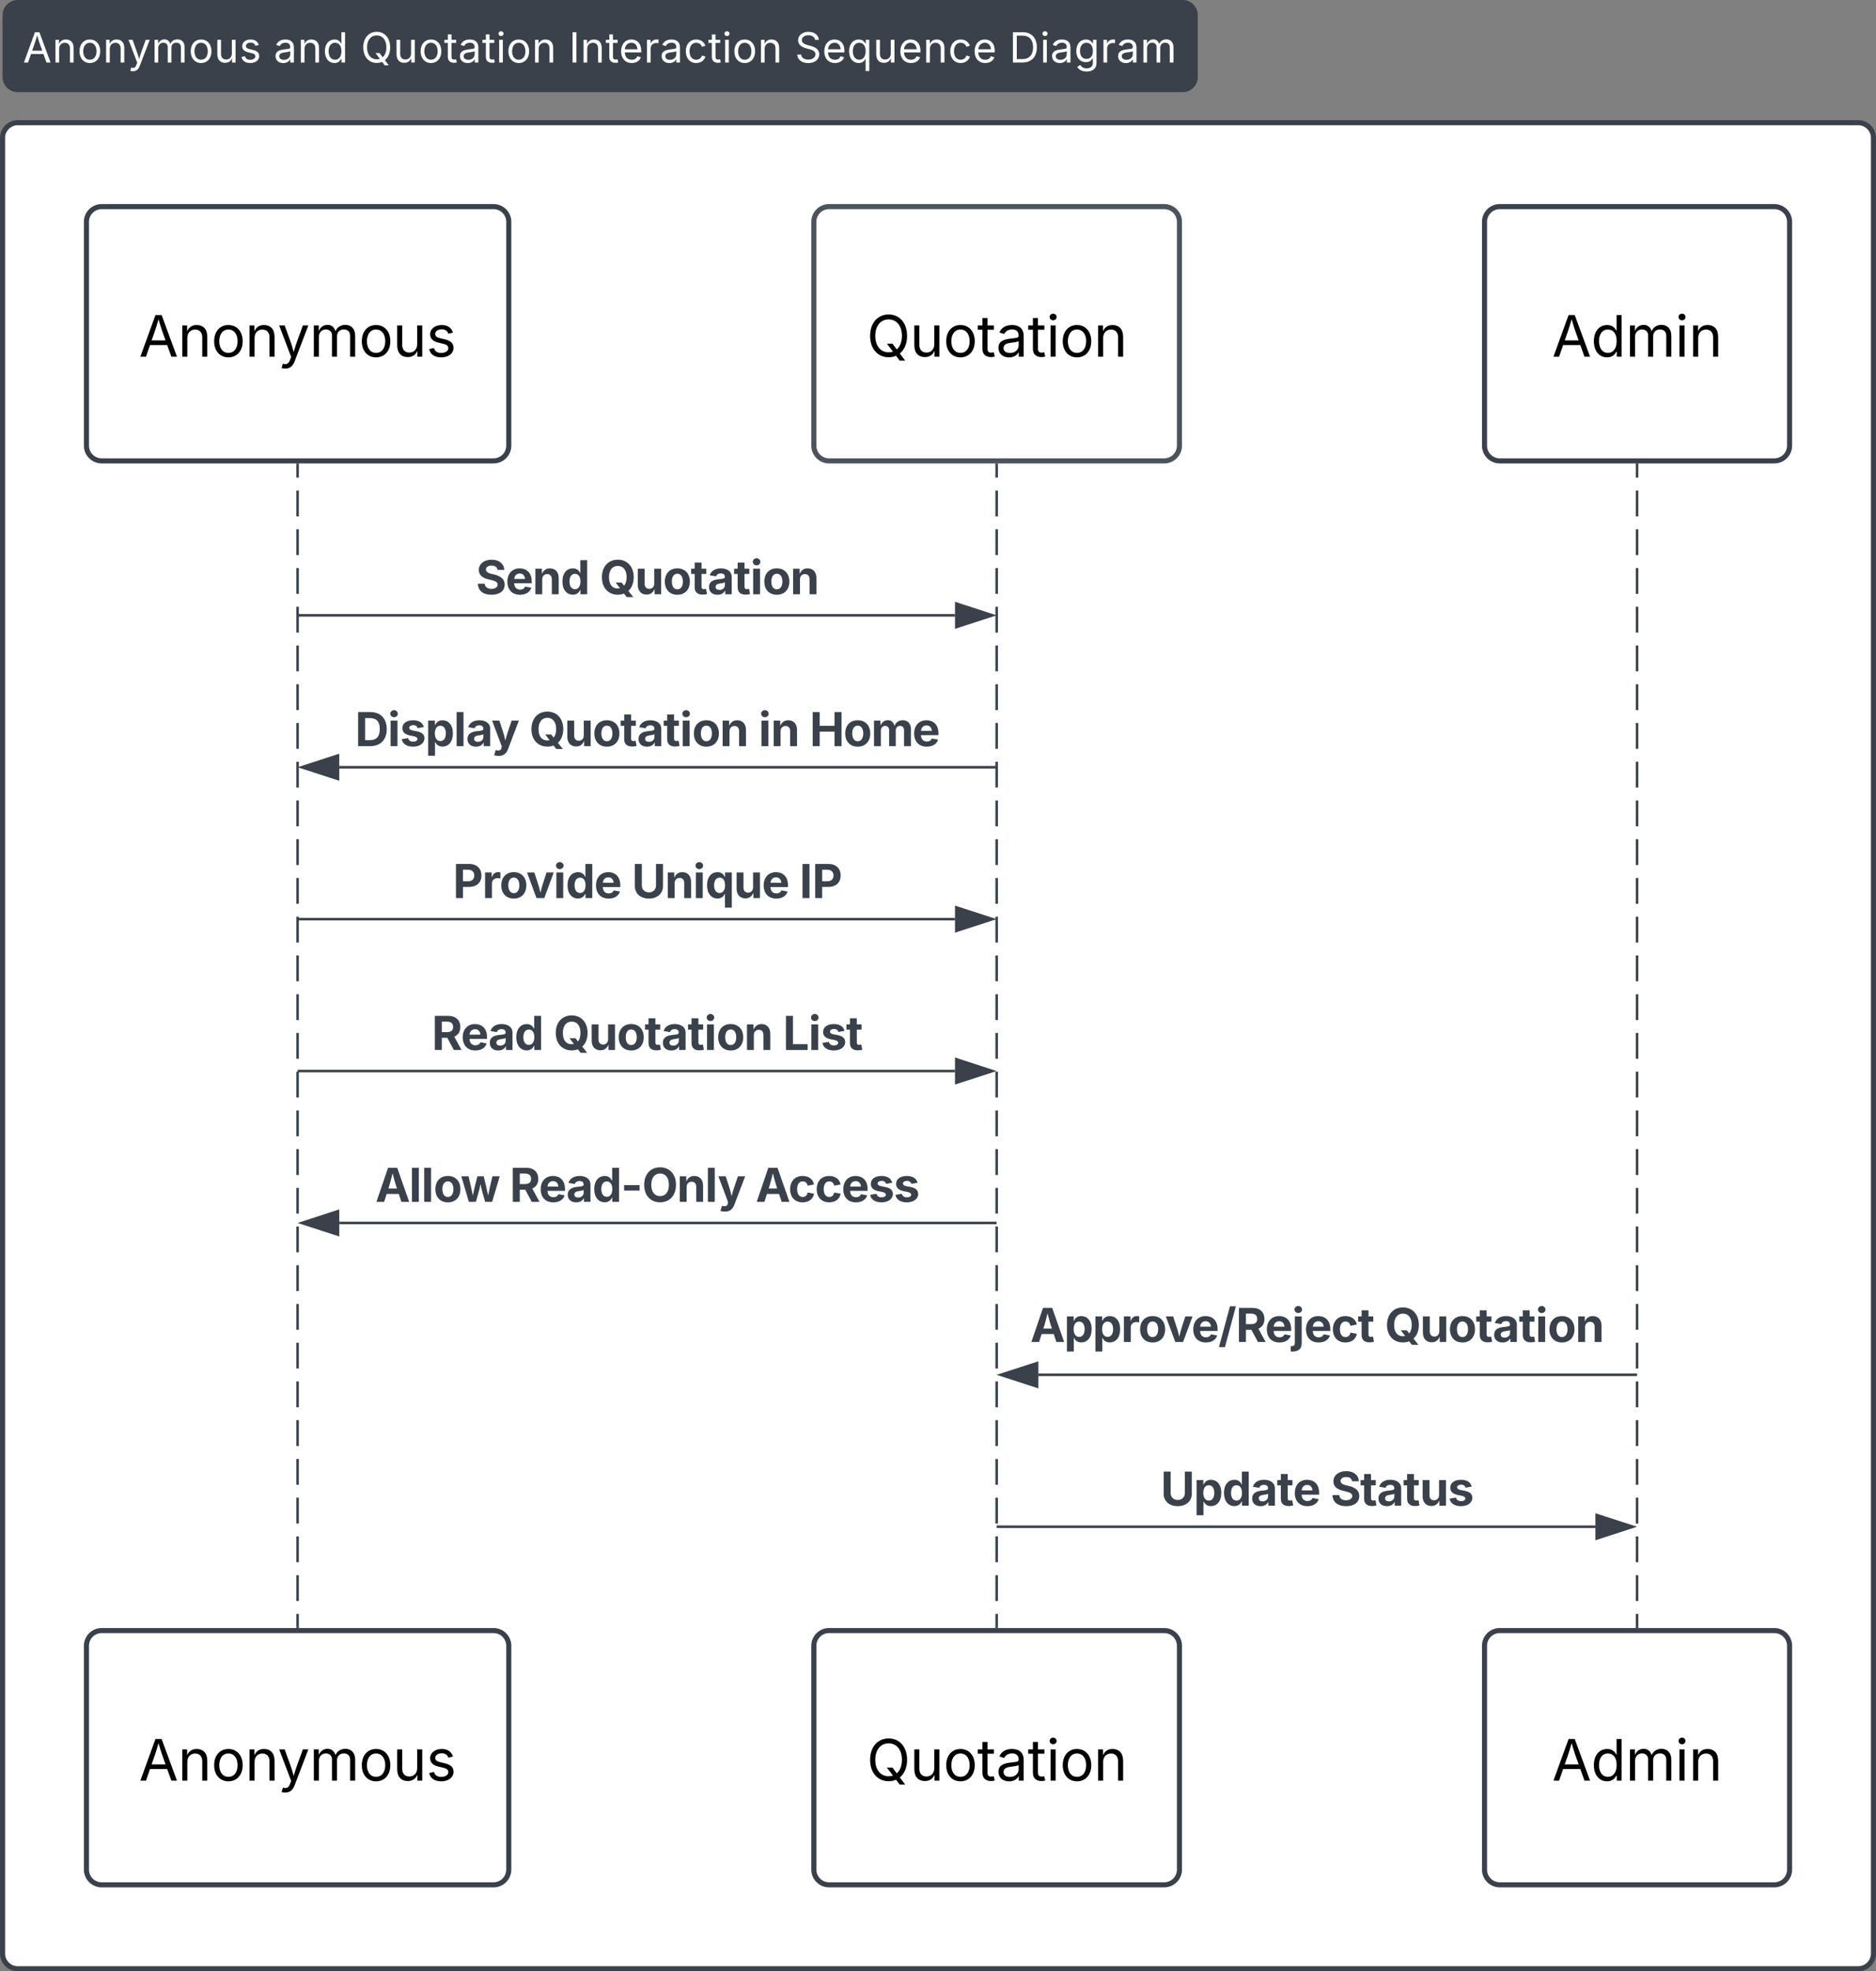 <svg xmlns="http://www.w3.org/2000/svg" xmlns:xlink="http://www.w3.org/1999/xlink" xmlns:lucid="lucid" width="737.95" height="775.25"><rect width="100%" height="100%" fill="#808080" stroke="none"/><g transform="translate(138.954 1068.255)" lucid:page-tab-id="dRbwT0n9Fifo"><path d="M-137.95-1014a6 6 0 0 1 6-6H592a6 6 0 0 1 6 6v714a6 6 0 0 1-6 6h-723.95a6 6 0 0 1-6-6z" stroke="#3a414a" stroke-width="2" fill="#fff"/><path d="M-137.95-1062.26a6 6 0 0 1 6-6h458.17a6 6 0 0 1 6 6v24.26a6 6 0 0 1-6 6h-458.17a6 6 0 0 1-6-6z" fill="#3a414a"/><use xlink:href="#a" transform="matrix(1,0,0,1,-129.954,-1060.255) translate(0 16.59)"/><use xlink:href="#b" transform="matrix(1,0,0,1,-129.954,-1060.255) translate(98.674 16.59)"/><use xlink:href="#c" transform="matrix(1,0,0,1,-129.954,-1060.255) translate(132.923 16.59)"/><use xlink:href="#d" transform="matrix(1,0,0,1,-129.954,-1060.255) translate(214.784 16.59)"/><use xlink:href="#e" transform="matrix(1,0,0,1,-129.954,-1060.255) translate(303.674 16.59)"/><use xlink:href="#f" transform="matrix(1,0,0,1,-129.954,-1060.255) translate(388.003 16.59)"/><path d="M-104.95-981a6 6 0 0 1 6-6H55.18a6 6 0 0 1 6 6v88a6 6 0 0 1-6 6H-98.95a6 6 0 0 1-6-6z" stroke="#3a414a" stroke-width="2" fill="#fff"/><use xlink:href="#g" transform="matrix(1,0,0,1,-104.954,-987) translate(20.635 59.028)"/><path d="M-21.9-885.5v5.08m0 5.08v10.15m0 5.1v10.14m0 5.08v10.16m0 5.08v10.15m0 5.1v10.14m0 5.08v10.16m0 5.08v10.15m0 5.1v10.14m0 5.08v10.16m0 5.08v10.15m0 5.1v10.14m0 5.08v10.16m0 5.08v10.15m0 5.1v10.14m0 5.08v10.16m0 5.08v10.15m0 5.1v10.14m0 5.08v10.16m0 5.08V-591m0 5.1v10.14m0 5.08v10.16m0 5.08v10.15m0 5.1v10.14m0 5.08v10.16m0 5.08v10.15m0 5.1v10.14m0 5.08v10.16m0 5.08v10.15m0 5.1v10.14m0 5.08v5.08" stroke="#3a414a" fill="none"/><path d="M-21.4-885.5h-.96v-.5h.95zM-21.4-428h-.96v-.5h.95z" stroke="#3a414a" stroke-width=".05" fill="#3a414a"/><path d="M253.1-885.5v5.08m0 5.08v10.15m0 5.1v10.14m0 5.08v10.16m0 5.08v10.15m0 5.1v10.14m0 5.08v10.16m0 5.08v10.15m0 5.1v10.14m0 5.08v10.16m0 5.08v10.15m0 5.1v10.14m0 5.08v10.16m0 5.08v10.15m0 5.1v10.14m0 5.08v10.16m0 5.08v10.15m0 5.1v10.14m0 5.08v10.16m0 5.08V-591m0 5.1v10.14m0 5.08v10.16m0 5.08v10.15m0 5.1v10.14m0 5.08v10.16m0 5.08v10.15m0 5.1v10.14m0 5.08v10.16m0 5.08v10.15m0 5.1v10.14m0 5.08v5.08" stroke="#3a414a" fill="none"/><path d="M253.57-885.5h-.95v-.5h.95zM253.57-428h-.95v-.5h.95z" stroke="#3a414a" stroke-width=".05" fill="#3a414a"/><path d="M505-885.5v5.08m0 5.08v10.15m0 5.1v10.14m0 5.08v10.16m0 5.08v10.15m0 5.1v10.14m0 5.08v10.16m0 5.08v10.15m0 5.1v10.14m0 5.08v10.16m0 5.08v10.15m0 5.1v10.14m0 5.08v10.16m0 5.08v10.15m0 5.1v10.14m0 5.08v10.16m0 5.08v10.15m0 5.1v10.14m0 5.08v10.16m0 5.08V-591m0 5.1v10.14m0 5.08v10.16m0 5.08v10.15m0 5.1v10.14m0 5.08v10.16m0 5.08v10.15m0 5.1v10.14m0 5.08v10.16m0 5.08v10.15m0 5.1v10.14m0 5.08v5.08" stroke="#3a414a" fill="none"/><path d="M505.48-885.5h-.96v-.5h.96zM505.48-428h-.96v-.5h.96z" stroke="#3a414a" stroke-width=".05" fill="#3a414a"/><path d="M-104.95-421a6 6 0 0 1 6-6H55.18a6 6 0 0 1 6 6v88a6 6 0 0 1-6 6H-98.95a6 6 0 0 1-6-6z" stroke="#3a414a" stroke-width="2" fill="#fff"/><use xlink:href="#g" transform="matrix(1,0,0,1,-104.954,-427) translate(20.635 59.028)"/><path d="M181.18-981a6 6 0 0 1 6-6H319a6 6 0 0 1 6 6v88a6 6 0 0 1-6 6H187.18a6 6 0 0 1-6-6z" stroke="#4c535d" stroke-width="2" fill="#fff"/><use xlink:href="#h" transform="matrix(1,0,0,1,181.183,-987) translate(20.795 59.028)"/><path d="M181.18-421a6 6 0 0 1 6-6H319a6 6 0 0 1 6 6v88a6 6 0 0 1-6 6H187.18a6 6 0 0 1-6-6z" stroke="#3a414a" stroke-width="2" fill="#fff"/><use xlink:href="#h" transform="matrix(1,0,0,1,181.183,-427) translate(20.795 59.028)"/><path d="M445-981a6 6 0 0 1 6-6h108a6 6 0 0 1 6 6v88a6 6 0 0 1-6 6H451a6 6 0 0 1-6-6z" stroke="#3a414a" stroke-width="2" fill="#fff"/><use xlink:href="#i" transform="matrix(1,0,0,1,445,-987) translate(26.547 59.028)"/><path d="M445-421a6 6 0 0 1 6-6h108a6 6 0 0 1 6 6v88a6 6 0 0 1-6 6H451a6 6 0 0 1-6-6z" stroke="#3a414a" stroke-width="2" fill="#fff"/><use xlink:href="#i" transform="matrix(1,0,0,1,445,-427) translate(26.547 59.028)"/><path d="M-21.4-826.26h258.1M-21.37-826.26h-.52" stroke="#3a414a" fill="none"/><path d="M251.47-826.26l-14.26 4.63v-9.27z" stroke="#3a414a" fill="#3a414a"/><use xlink:href="#j" transform="matrix(1,0,0,1,48.269,-851.764) translate(0 17.216)"/><use xlink:href="#k" transform="matrix(1,0,0,1,48.269,-851.764) translate(48.699 17.216)"/><path d="M252.6-766.52H-5.5M252.58-766.52h.5" stroke="#3a414a" fill="none"/><path d="M-20.27-766.52L-6-771.16v9.27z" stroke="#3a414a" fill="#3a414a"/><use xlink:href="#l" transform="matrix(1,0,0,1,0.707,-792.025) translate(0 17.216)"/><use xlink:href="#m" transform="matrix(1,0,0,1,0.707,-792.025) translate(68.545 17.216)"/><use xlink:href="#n" transform="matrix(1,0,0,1,0.707,-792.025) translate(158.722 17.216)"/><use xlink:href="#o" transform="matrix(1,0,0,1,0.707,-792.025) translate(178.811 17.216)"/><path d="M-21.4-706.78h258.1M-21.37-706.78h-.52" stroke="#3a414a" fill="none"/><path d="M251.47-706.78l-14.26 4.63v-9.27z" stroke="#3a414a" fill="#3a414a"/><use xlink:href="#p" transform="matrix(1,0,0,1,39.192,-732.286) translate(0 17.216)"/><use xlink:href="#q" transform="matrix(1,0,0,1,39.192,-732.286) translate(70.367 17.216)"/><use xlink:href="#r" transform="matrix(1,0,0,1,39.192,-732.286) translate(136.317 17.216)"/><path d="M-21.4-647.04h258.1M-21.37-647.04h-.52" stroke="#3a414a" fill="none"/><path d="M251.47-647.04l-14.26 4.63v-9.28z" stroke="#3a414a" fill="#3a414a"/><use xlink:href="#s" transform="matrix(1,0,0,1,30.879,-672.547) translate(0 17.216)"/><use xlink:href="#m" transform="matrix(1,0,0,1,30.879,-672.547) translate(47.944 17.216)"/><use xlink:href="#t" transform="matrix(1,0,0,1,30.879,-672.547) translate(138.122 17.216)"/><path d="M252.6-587.3H-5.5M252.58-587.3h.5" stroke="#3a414a" fill="none"/><path d="M-20.27-587.3L-6-591.94v9.27z" stroke="#3a414a" fill="#3a414a"/><g><use xlink:href="#u" transform="matrix(1,0,0,1,8.677,-612.807) translate(0 17.216)"/><use xlink:href="#v" transform="matrix(1,0,0,1,8.677,-612.807) translate(52.873 17.216)"/><use xlink:href="#w" transform="matrix(1,0,0,1,8.677,-612.807) translate(149.585 17.216)"/></g><path d="M504.5-527.57H269.48M504.5-527.57h.5" stroke="#3a414a" fill="none"/><path d="M254.7-527.57L269-532.2v9.27z" stroke="#3a414a" fill="#3a414a"/><g><use xlink:href="#x" transform="matrix(1,0,0,1,266.315,-557.704) translate(0 17.216)"/><use xlink:href="#k" transform="matrix(1,0,0,1,266.315,-557.704) translate(139.493 17.216)"/></g><path d="M253.6-467.83H488.6M253.6-467.83h-.5" stroke="#3a414a" fill="none"/><path d="M503.38-467.83l-14.26 4.64v-9.26z" stroke="#3a414a" fill="#3a414a"/><g><use xlink:href="#y" transform="matrix(1,0,0,1,317.578,-493.329) translate(0 17.216)"/><use xlink:href="#z" transform="matrix(1,0,0,1,317.578,-493.329) translate(66.861 17.216)"/></g><defs><path fill="#fff" d="M52 0l541-1490h220L1361 0h-200l-149-416H398L254 0H52zm404-582h497c-103-290-145-390-251-756-108 377-145 460-246 756" id="A"/><path fill="#fff" d="M338-670V0H158v-1118h173l1 207c72-158 192-221 342-221 226 0 378 139 378 422V0H872v-695c0-172-96-275-252-275-161 0-282 109-282 300" id="B"/><path fill="#fff" d="M613 24c-304 0-509-231-509-576 0-350 205-580 509-580 305 0 511 230 511 580 0 345-206 576-511 576zm0-161c226 0 329-195 329-415 0-222-103-419-329-419-223 0-326 196-326 419 0 220 103 415 326 415" id="C"/><path fill="#fff" d="M140 405l46-156c120 36 205 19 263-150l32-93L54-1118h197c107 313 237 620 324 950 87-331 219-637 326-950h196L606 167c-68 178-176 259-334 259-64 0-113-12-132-21" id="D"/><path fill="#fff" d="M158 0v-1118h175l1 205c55-151 181-225 313-225 147 0 245 90 285 228 53-141 190-228 352-228 194 0 352 125 352 384V0h-181v-749c0-161-105-225-225-225-151 0-243 103-243 244V0H807v-767c0-124-93-207-219-207-131 0-250 92-250 270V0H158" id="E"/><path fill="#fff" d="M537 14c-226 0-379-139-379-422v-710h180v695c0 172 97 275 253 275 160 0 281-109 281-300v-670h181V0H879v-209C806-46 684 14 537 14" id="F"/><path fill="#fff" d="M538 24C308 24 148-78 108-271l171-41c32 123 123 178 257 178 156 0 256-77 256-169 0-77-54-128-164-154l-186-44c-203-48-300-148-300-305 0-192 176-326 414-326 230 0 351 112 402 269l-163 42c-31-80-94-158-238-158-133 0-233 69-233 162 0 83 57 129 188 160l169 40c203 48 298 149 298 302 0 196-179 339-441 339" id="G"/><g id="a"><use transform="matrix(0.008,0,0,0.008,0,0)" xlink:href="#A"/><use transform="matrix(0.008,0,0,0.008,11.55,0)" xlink:href="#B"/><use transform="matrix(0.008,0,0,0.008,21.44,0)" xlink:href="#C"/><use transform="matrix(0.008,0,0,0.008,31.477,0)" xlink:href="#B"/><use transform="matrix(0.008,0,0,0.008,41.123,0)" xlink:href="#D"/><use transform="matrix(0.008,0,0,0.008,50.531,0)" xlink:href="#E"/><use transform="matrix(0.008,0,0,0.008,65.194,0)" xlink:href="#C"/><use transform="matrix(0.008,0,0,0.008,75.232,0)" xlink:href="#F"/><use transform="matrix(0.008,0,0,0.008,85.13,0)" xlink:href="#G"/></g><path fill="#fff" d="M471 26C259 26 90-98 90-318c0-256 228-303 435-329 202-27 287-16 287-108 0-139-79-219-234-219-161 0-248 86-283 164l-173-57c86-203 278-265 451-265 150 0 419 46 419 395V0H815v-152h-12C765-73 660 26 471 26zm31-159c199 0 310-134 310-271v-155c-30 35-226 55-295 64-131 17-246 59-246 186 0 116 97 176 231 176" id="H"/><path fill="#fff" d="M577 24c-279 0-473-224-473-580 0-354 195-576 474-576 218 0 287 134 324 193h14v-551h180V0H922v-173h-20C865-111 790 24 577 24zm27-161c203 0 314-172 314-421 0-247-108-413-314-413-212 0-317 181-317 413 0 235 108 421 317 421" id="I"/><g id="b"><use transform="matrix(0.008,0,0,0.008,0,0)" xlink:href="#H"/><use transform="matrix(0.008,0,0,0.008,9.4,0)" xlink:href="#B"/><use transform="matrix(0.008,0,0,0.008,19.29,0)" xlink:href="#I"/></g><path fill="#fff" d="M784 20c-382 0-662-292-662-764 0-473 280-766 662-766s660 293 660 766c0 282-99 499-260 629l192 255h-198L1049-33C969 2 880 20 784 20zm-62-486h198l156 205c112-98 183-261 183-483 0-383-209-590-475-590-268 0-477 208-477 590 0 380 209 588 477 588 54 0 106-9 154-25" id="J"/><path fill="#fff" d="M598-1118v154H368v674c0 100 37 144 132 144 23 0 62-6 92-12L629-6c-37 13-88 20-134 20-193 0-307-107-307-290v-688H20v-154h168v-266h180v266h230" id="K"/><path fill="#fff" d="M158 0v-1118h180V0H158zm91-1301c-68 0-125-53-125-119s57-119 125-119c69 0 126 53 126 119s-57 119-126 119" id="L"/><g id="c"><use transform="matrix(0.008,0,0,0.008,0,0)" xlink:href="#J"/><use transform="matrix(0.008,0,0,0.008,12.8,0)" xlink:href="#F"/><use transform="matrix(0.008,0,0,0.008,22.699,0)" xlink:href="#C"/><use transform="matrix(0.008,0,0,0.008,32.736,0)" xlink:href="#K"/><use transform="matrix(0.008,0,0,0.008,38.294,0)" xlink:href="#H"/><use transform="matrix(0.008,0,0,0.008,47.694,0)" xlink:href="#K"/><use transform="matrix(0.008,0,0,0.008,53.171,0)" xlink:href="#L"/><use transform="matrix(0.008,0,0,0.008,57.225,0)" xlink:href="#C"/><use transform="matrix(0.008,0,0,0.008,67.262,0)" xlink:href="#B"/></g><path fill="#fff" d="M370-1490V0H180v-1490h190" id="M"/><path fill="#fff" d="M628 24c-324 0-524-230-524-574 0-343 198-582 503-582 237 0 487 146 487 559v75H286c9 234 145 362 343 362 132 0 231-58 273-172l174 48C1024-91 857 24 628 24zM287-650h624c-17-190-120-322-304-322-192 0-309 151-320 322" id="N"/><path fill="#fff" d="M158 0v-1118h174v172h12c41-113 157-188 290-188 26 0 70 2 91 3v181c-11-2-60-10-108-10-161 0-279 109-279 260V0H158" id="O"/><path fill="#fff" d="M613 24c-304 0-509-231-509-576 0-350 205-580 509-580 216 0 392 114 453 309l-173 49c-33-115-133-197-280-197-223 0-326 196-326 419 0 220 103 415 326 415 150 0 252-85 285-206l172 49C1010-95 832 24 613 24" id="P"/><g id="d"><use transform="matrix(0.008,0,0,0.008,0,0)" xlink:href="#M"/><use transform="matrix(0.008,0,0,0.008,4.496,0)" xlink:href="#B"/><use transform="matrix(0.008,0,0,0.008,14.386,0)" xlink:href="#K"/><use transform="matrix(0.008,0,0,0.008,19.699,0)" xlink:href="#N"/><use transform="matrix(0.008,0,0,0.008,29.458,0)" xlink:href="#O"/><use transform="matrix(0.008,0,0,0.008,35.76,0)" xlink:href="#H"/><use transform="matrix(0.008,0,0,0.008,45.16,0)" xlink:href="#P"/><use transform="matrix(0.008,0,0,0.008,54.724,0)" xlink:href="#K"/><use transform="matrix(0.008,0,0,0.008,60.2,0)" xlink:href="#L"/><use transform="matrix(0.008,0,0,0.008,64.254,0)" xlink:href="#C"/><use transform="matrix(0.008,0,0,0.008,74.292,0)" xlink:href="#B"/></g><path fill="#fff" d="M657 26c-323 0-524-166-541-416h195c15 169 171 246 346 246 202 0 356-106 356-265 5-203-294-238-475-293-239-73-380-191-380-389 0-252 224-419 512-419 294 0 499 171 508 396H992c-17-145-151-228-328-228-193 0-321 102-321 242 0 156 175 211 284 241l149 41c160 44 422 134 422 412 0 244-197 432-541 432" id="Q"/><path fill="#fff" d="M1096 418H916v-591h-14C865-111 790 24 577 24c-279 0-473-224-473-580 0-354 195-576 474-576 218 0 287 134 324 193h20v-179h174V418zM604-137c203 0 314-172 314-421 0-247-108-413-314-413-212 0-317 181-317 413 0 235 108 421 317 421" id="R"/><g id="e"><use transform="matrix(0.008,0,0,0.008,0,0)" xlink:href="#Q"/><use transform="matrix(0.008,0,0,0.008,10.74,0)" xlink:href="#N"/><use transform="matrix(0.008,0,0,0.008,20.5,0)" xlink:href="#R"/><use transform="matrix(0.008,0,0,0.008,30.75,0)" xlink:href="#F"/><use transform="matrix(0.008,0,0,0.008,40.648,0)" xlink:href="#N"/><use transform="matrix(0.008,0,0,0.008,50.408,0)" xlink:href="#B"/><use transform="matrix(0.008,0,0,0.008,60.298,0)" xlink:href="#P"/><use transform="matrix(0.008,0,0,0.008,69.862,0)" xlink:href="#N"/></g><path fill="#fff" d="M645 0H180v-1490h484c435 0 692 280 692 742 0 466-257 748-711 748zM370-168h263c363 0 539-218 539-580 0-358-176-574-521-574H370v1154" id="S"/><path fill="#fff" d="M611 442c-248 0-391-105-460-228l146-94c47 65 117 165 314 165 178 0 307-82 307-266v-224h-17C863-141 792-18 576-18c-268 0-472-195-472-546 0-346 197-568 476-568 216 0 288 133 326 193h17v-179h175V29c0 289-215 413-487 413zm-5-620c203 0 314-146 314-390 0-237-108-403-314-403-213 0-319 180-319 403 0 230 109 390 319 390" id="T"/><g id="f"><use transform="matrix(0.008,0,0,0.008,0,0)" xlink:href="#S"/><use transform="matrix(0.008,0,0,0.008,12.081,0)" xlink:href="#L"/><use transform="matrix(0.008,0,0,0.008,16.135,0)" xlink:href="#H"/><use transform="matrix(0.008,0,0,0.008,25.535,0)" xlink:href="#T"/><use transform="matrix(0.008,0,0,0.008,35.801,0)" xlink:href="#O"/><use transform="matrix(0.008,0,0,0.008,42.103,0)" xlink:href="#H"/><use transform="matrix(0.008,0,0,0.008,51.503,0)" xlink:href="#E"/></g><path d="M52 0l541-1490h220L1361 0h-200l-149-416H398L254 0H52zm404-582h497c-103-290-145-390-251-756-108 377-145 460-246 756" id="U"/><path d="M338-670V0H158v-1118h173l1 207c72-158 192-221 342-221 226 0 378 139 378 422V0H872v-695c0-172-96-275-252-275-161 0-282 109-282 300" id="V"/><path d="M613 24c-304 0-509-231-509-576 0-350 205-580 509-580 305 0 511 230 511 580 0 345-206 576-511 576zm0-161c226 0 329-195 329-415 0-222-103-419-329-419-223 0-326 196-326 419 0 220 103 415 326 415" id="W"/><path d="M140 405l46-156c120 36 205 19 263-150l32-93L54-1118h197c107 313 237 620 324 950 87-331 219-637 326-950h196L606 167c-68 178-176 259-334 259-64 0-113-12-132-21" id="X"/><path d="M158 0v-1118h175l1 205c55-151 181-225 313-225 147 0 245 90 285 228 53-141 190-228 352-228 194 0 352 125 352 384V0h-181v-749c0-161-105-225-225-225-151 0-243 103-243 244V0H807v-767c0-124-93-207-219-207-131 0-250 92-250 270V0H158" id="Y"/><path d="M537 14c-226 0-379-139-379-422v-710h180v695c0 172 97 275 253 275 160 0 281-109 281-300v-670h181V0H879v-209C806-46 684 14 537 14" id="Z"/><path d="M538 24C308 24 148-78 108-271l171-41c32 123 123 178 257 178 156 0 256-77 256-169 0-77-54-128-164-154l-186-44c-203-48-300-148-300-305 0-192 176-326 414-326 230 0 351 112 402 269l-163 42c-31-80-94-158-238-158-133 0-233 69-233 162 0 83 57 129 188 160l169 40c203 48 298 149 298 302 0 196-179 339-441 339" id="aa"/><g id="g"><use transform="matrix(0.011,0,0,0.011,0,0)" xlink:href="#U"/><use transform="matrix(0.011,0,0,0.011,15.332,0)" xlink:href="#V"/><use transform="matrix(0.011,0,0,0.011,28.461,0)" xlink:href="#W"/><use transform="matrix(0.011,0,0,0.011,41.786,0)" xlink:href="#V"/><use transform="matrix(0.011,0,0,0.011,54.59,0)" xlink:href="#X"/><use transform="matrix(0.011,0,0,0.011,67.079,0)" xlink:href="#Y"/><use transform="matrix(0.011,0,0,0.011,86.545,0)" xlink:href="#W"/><use transform="matrix(0.011,0,0,0.011,99.87,0)" xlink:href="#Z"/><use transform="matrix(0.011,0,0,0.011,113.01,0)" xlink:href="#aa"/></g><path d="M784 20c-382 0-662-292-662-764 0-473 280-766 662-766s660 293 660 766c0 282-99 499-260 629l192 255h-198L1049-33C969 2 880 20 784 20zm-62-486h198l156 205c112-98 183-261 183-483 0-383-209-590-475-590-268 0-477 208-477 590 0 380 209 588 477 588 54 0 106-9 154-25" id="ab"/><path d="M598-1118v154H368v674c0 100 37 144 132 144 23 0 62-6 92-12L629-6c-37 13-88 20-134 20-193 0-307-107-307-290v-688H20v-154h168v-266h180v266h230" id="ac"/><path d="M471 26C259 26 90-98 90-318c0-256 228-303 435-329 202-27 287-16 287-108 0-139-79-219-234-219-161 0-248 86-283 164l-173-57c86-203 278-265 451-265 150 0 419 46 419 395V0H815v-152h-12C765-73 660 26 471 26zm31-159c199 0 310-134 310-271v-155c-30 35-226 55-295 64-131 17-246 59-246 186 0 116 97 176 231 176" id="ad"/><path d="M158 0v-1118h180V0H158zm91-1301c-68 0-125-53-125-119s57-119 125-119c69 0 126 53 126 119s-57 119-126 119" id="ae"/><g id="h"><use transform="matrix(0.011,0,0,0.011,0,0)" xlink:href="#ab"/><use transform="matrix(0.011,0,0,0.011,16.992,0)" xlink:href="#Z"/><use transform="matrix(0.011,0,0,0.011,30.132,0)" xlink:href="#W"/><use transform="matrix(0.011,0,0,0.011,43.457,0)" xlink:href="#ac"/><use transform="matrix(0.011,0,0,0.011,50.836,0)" xlink:href="#ad"/><use transform="matrix(0.011,0,0,0.011,63.314,0)" xlink:href="#ac"/><use transform="matrix(0.011,0,0,0.011,70.584,0)" xlink:href="#ae"/><use transform="matrix(0.011,0,0,0.011,75.966,0)" xlink:href="#W"/><use transform="matrix(0.011,0,0,0.011,89.29,0)" xlink:href="#V"/></g><path d="M577 24c-279 0-473-224-473-580 0-354 195-576 474-576 218 0 287 134 324 193h14v-551h180V0H922v-173h-20C865-111 790 24 577 24zm27-161c203 0 314-172 314-421 0-247-108-413-314-413-212 0-317 181-317 413 0 235 108 421 317 421" id="af"/><g id="i"><use transform="matrix(0.011,0,0,0.011,0,0)" xlink:href="#U"/><use transform="matrix(0.011,0,0,0.011,15.332,0)" xlink:href="#af"/><use transform="matrix(0.011,0,0,0.011,28.939,0)" xlink:href="#Y"/><use transform="matrix(0.011,0,0,0.011,48.405,0)" xlink:href="#ae"/><use transform="matrix(0.011,0,0,0.011,53.787,0)" xlink:href="#V"/></g><path fill="#3a414a" d="M681 22C323 22 94-145 85-462h297c10 151 131 226 296 226 163 0 271-77 271-190 0-102-95-149-257-189l-164-41c-252-61-403-188-403-405 0-269 236-449 560-449 330 0 546 183 551 445H941c-11-119-106-188-259-188-156 0-244 72-244 172-3 156 226 185 373 221 250 61 445 186 445 436 0 271-213 446-575 446" id="ag"/><path fill="#3a414a" d="M633 22C291 22 81-200 81-553c0-345 210-579 537-579 292 0 525 185 525 567v84H378c7 183 109 277 260 277 105 0 184-46 216-132l272 51C1071-99 893 22 633 22zM380-669h474c-15-146-94-237-233-237-143 0-229 99-241 237" id="ah"/><path fill="#3a414a" d="M428-647V0H128v-1118h283l4 231c63-156 176-245 348-245 232 0 384 159 384 421V0H847v-659c0-139-76-222-202-222-128 0-217 86-217 234" id="ai"/><path fill="#3a414a" d="M537 19C279 19 81-185 81-557c0-382 206-575 454-575 190 0 278 113 318 202h10v-560h300V0H868v-179h-15C812-89 719 19 537 19zm92-241c153 0 240-134 240-336 0-203-86-334-240-334-158 0-240 138-240 334 0 197 84 336 240 336" id="aj"/><g id="j"><use transform="matrix(0.009,0,0,0.009,0,0)" xlink:href="#ag"/><use transform="matrix(0.009,0,0,0.009,11.637,0)" xlink:href="#ah"/><use transform="matrix(0.009,0,0,0.009,22.223,0)" xlink:href="#ai"/><use transform="matrix(0.009,0,0,0.009,33.287,0)" xlink:href="#aj"/></g><path fill="#3a414a" d="M789 20C394 20 94-260 94-744c0-487 300-766 695-766s695 279 695 766c0 264-89 467-233 597l215 271h-285L1058-29C976 3 886 20 789 20zm-94-532h261l108 139c70-83 110-208 110-371 0-321-154-495-385-495s-385 175-385 495c0 356 184 537 481 482" id="ak"/><path fill="#3a414a" d="M513 14c-232 0-385-159-385-421v-711h300v659c0 139 76 222 202 222 127 0 217-86 217-234v-647h301V0H864l-4-232C797-74 683 14 513 14" id="al"/><path fill="#3a414a" d="M628 22C291 22 81-210 81-554c0-346 210-578 547-578 336 0 547 232 547 578 0 344-211 576-547 576zm0-236c160 0 242-146 242-341 0-197-82-341-242-341S387-753 387-555c0 195 81 341 241 341" id="am"/><path fill="#3a414a" d="M683-1118v229H474v562c0 71 29 104 102 104 23 0 73-7 95-13l43 225C647 9 580 16 520 16 296 16 174-96 174-301v-588H20v-229h154v-266h300v266h209" id="an"/><path fill="#3a414a" d="M440 22C227 22 68-92 68-313c0-250 202-322 422-343 195-21 271-24 271-105 0-95-63-149-175-149-116 0-187 57-211 129l-275-46c57-194 237-305 487-305 240 0 474 108 474 379V0H777v-155h-10C713-51 605 22 440 22zm85-211c140 0 238-93 238-211v-121c-37 26-156 42-222 51-111 16-185 59-185 149 0 87 70 132 169 132" id="ao"/><path fill="#3a414a" d="M128 0v-1118h300V0H128zm150-1264c-91 0-165-68-165-154 0-85 74-154 165-154 90 0 165 69 165 154 0 86-75 154-165 154" id="ap"/><g id="k"><use transform="matrix(0.009,0,0,0.009,0,0)" xlink:href="#ak"/><use transform="matrix(0.009,0,0,0.009,13.806,0)" xlink:href="#al"/><use transform="matrix(0.009,0,0,0.009,24.87,0)" xlink:href="#am"/><use transform="matrix(0.009,0,0,0.009,35.769,0)" xlink:href="#an"/><use transform="matrix(0.009,0,0,0.009,42.364,0)" xlink:href="#ao"/><use transform="matrix(0.009,0,0,0.009,52.682,0)" xlink:href="#an"/><use transform="matrix(0.009,0,0,0.009,59.19,0)" xlink:href="#ap"/><use transform="matrix(0.009,0,0,0.009,64.006,0)" xlink:href="#am"/><use transform="matrix(0.009,0,0,0.009,74.905,0)" xlink:href="#ai"/></g><path fill="#3a414a" d="M659 0H135v-1490h529c448 0 721 280 721 744 0 466-273 746-726 746zM440-263h204c287 0 437-148 437-483 0-333-150-481-435-481H440v964" id="aq"/><path fill="#3a414a" d="M572 22C302 22 117-98 78-306l279-48c29 105 101 156 224 156 114 0 185-48 185-115 0-118-228-130-337-155-215-49-322-150-322-317 0-215 187-347 470-347 265 0 424 116 466 298l-266 47c-24-76-87-130-196-130-98 0-174 46-174 113 0 56 38 95 144 117l201 40c216 44 320 143 320 302 0 220-207 367-500 367" id="ar"/><path fill="#3a414a" d="M128 418v-1536h295v188h14c41-89 129-202 319-202 248 0 453 193 453 575 0 372-197 576-455 576-183 0-275-108-317-198h-9v597H128zm534-640c156 0 240-139 240-336 0-196-83-334-240-334-154 0-241 131-241 334 0 202 88 336 241 336" id="as"/><path fill="#3a414a" d="M428-1490V0H128v-1490h300" id="at"/><path fill="#3a414a" d="M120 396l69-226c123 42 245 23 254-107l8-60L31-1118h319c87 288 199 559 259 872 72-308 185-583 277-872h315L726 132c-68 181-186 294-410 294-79 0-153-13-196-30" id="au"/><g id="l"><use transform="matrix(0.009,0,0,0.009,0,0)" xlink:href="#aq"/><use transform="matrix(0.009,0,0,0.009,12.834,0)" xlink:href="#ap"/><use transform="matrix(0.009,0,0,0.009,17.65,0)" xlink:href="#ar"/><use transform="matrix(0.009,0,0,0.009,27.604,0)" xlink:href="#as"/><use transform="matrix(0.009,0,0,0.009,38.806,0)" xlink:href="#at"/><use transform="matrix(0.009,0,0,0.009,43.622,0)" xlink:href="#ao"/><use transform="matrix(0.009,0,0,0.009,53.636,0)" xlink:href="#au"/></g><g id="m"><use transform="matrix(0.009,0,0,0.009,0,0)" xlink:href="#ak"/><use transform="matrix(0.009,0,0,0.009,13.806,0)" xlink:href="#al"/><use transform="matrix(0.009,0,0,0.009,24.87,0)" xlink:href="#am"/><use transform="matrix(0.009,0,0,0.009,35.769,0)" xlink:href="#an"/><use transform="matrix(0.009,0,0,0.009,42.364,0)" xlink:href="#ao"/><use transform="matrix(0.009,0,0,0.009,52.682,0)" xlink:href="#an"/><use transform="matrix(0.009,0,0,0.009,59.19,0)" xlink:href="#ap"/><use transform="matrix(0.009,0,0,0.009,64.006,0)" xlink:href="#am"/><use transform="matrix(0.009,0,0,0.009,74.905,0)" xlink:href="#ai"/></g><g id="n"><use transform="matrix(0.009,0,0,0.009,0,0)" xlink:href="#ap"/><use transform="matrix(0.009,0,0,0.009,4.816,0)" xlink:href="#ai"/></g><path fill="#3a414a" d="M135 0v-1490h305v602h649v-602h306V0h-306v-635H440V0H135" id="av"/><path fill="#3a414a" d="M128 0v-1118h278l12 217c60-163 185-234 319-234 143 0 236 81 288 251 63-172 205-251 359-251 205 0 357 138 357 381V0h-301v-697c0-126-76-187-177-187-114 0-184 79-184 196V0H789v-705c0-109-72-179-174-179-106 0-187 74-187 208V0H128" id="aw"/><g id="o"><use transform="matrix(0.009,0,0,0.009,0,0)" xlink:href="#av"/><use transform="matrix(0.009,0,0,0.009,13.277,0)" xlink:href="#am"/><use transform="matrix(0.009,0,0,0.009,24.176,0)" xlink:href="#aw"/><use transform="matrix(0.009,0,0,0.009,40.394,0)" xlink:href="#ah"/></g><path fill="#3a414a" d="M135 0v-1490h581c339 0 533 210 533 503 0 295-197 500-540 500H440V0H135zm305-733h220c186 0 274-104 274-254s-88-251-275-251H440v505" id="ax"/><path fill="#3a414a" d="M128 0v-1118h290v195h12c54-169 184-238 367-200v268c-27-8-86-15-130-15-138 0-239 95-239 234V0H128" id="ay"/><path fill="#3a414a" d="M443 0L31-1118h319c90 293 199 572 268 885 66-313 175-593 264-885h315L784 0H443" id="az"/><g id="p"><use transform="matrix(0.009,0,0,0.009,0,0)" xlink:href="#ax"/><use transform="matrix(0.009,0,0,0.009,11.515,0)" xlink:href="#ay"/><use transform="matrix(0.009,0,0,0.009,18.318,0)" xlink:href="#am"/><use transform="matrix(0.009,0,0,0.009,28.896,0)" xlink:href="#az"/><use transform="matrix(0.009,0,0,0.009,39.553,0)" xlink:href="#ap"/><use transform="matrix(0.009,0,0,0.009,44.369,0)" xlink:href="#aj"/><use transform="matrix(0.009,0,0,0.009,55.572,0)" xlink:href="#ah"/></g><path fill="#3a414a" d="M750 21c-371 0-615-218-615-544v-967h305v942c0 174 123 299 310 299s309-125 309-299v-942h306v967c0 326-247 544-615 544" id="aA"/><path fill="#3a414a" d="M1163 418H863v-597h-10C812-89 719 19 537 19 279 19 81-185 81-557c0-382 206-575 454-575 190 0 278 113 318 202h15v-188h295V418zM629-222c153 0 240-134 240-336 0-203-86-334-240-334-158 0-240 138-240 334 0 197 84 336 240 336" id="aB"/><g id="q"><use transform="matrix(0.009,0,0,0.009,0,0)" xlink:href="#aA"/><use transform="matrix(0.009,0,0,0.009,13.008,0)" xlink:href="#ai"/><use transform="matrix(0.009,0,0,0.009,24.072,0)" xlink:href="#ap"/><use transform="matrix(0.009,0,0,0.009,28.888,0)" xlink:href="#aB"/><use transform="matrix(0.009,0,0,0.009,40.091,0)" xlink:href="#al"/><use transform="matrix(0.009,0,0,0.009,51.155,0)" xlink:href="#ah"/></g><path fill="#3a414a" d="M440-1490V0H135v-1490h305" id="aC"/><g id="r"><use transform="matrix(0.009,0,0,0.009,0,0)" xlink:href="#aC"/><use transform="matrix(0.009,0,0,0.009,4.99,0)" xlink:href="#ax"/></g><path fill="#3a414a" d="M135 0v-1490h581c339 0 533 192 533 485 0 204-94 351-264 424L1302 0H964L680-532H440V0H135zm305-779h220c186 0 274-77 274-226 0-150-88-233-275-233H440v459" id="aD"/><g id="s"><use transform="matrix(0.009,0,0,0.009,0,0)" xlink:href="#aD"/><use transform="matrix(0.009,0,0,0.009,11.454,0)" xlink:href="#ah"/><use transform="matrix(0.009,0,0,0.009,22.215,0)" xlink:href="#ao"/><use transform="matrix(0.009,0,0,0.009,32.532,0)" xlink:href="#aj"/></g><path fill="#3a414a" d="M135 0v-1490h305v1237h643V0H135" id="aE"/><g id="t"><use transform="matrix(0.009,0,0,0.009,0,0)" xlink:href="#aE"/><use transform="matrix(0.009,0,0,0.009,10.049,0)" xlink:href="#ap"/><use transform="matrix(0.009,0,0,0.009,14.865,0)" xlink:href="#ar"/><use transform="matrix(0.009,0,0,0.009,24.818,0)" xlink:href="#an"/></g><path fill="#3a414a" d="M49 0l509-1490h400L1480 0h-339l-115-346H497L386 0H49zm524-585h374c-75-213-124-402-192-666-66 268-110 453-182 666" id="aF"/><path fill="#3a414a" d="M361 0L31-1118h315c68 295 127 523 188 845 63-317 128-551 199-845h276c71 296 131 525 196 846 57-321 119-552 186-846h319L1378 0h-305c-73-261-148-486-204-771C813-484 740-261 666 0H361" id="aG"/><g id="u"><use transform="matrix(0.009,0,0,0.009,0,0)" xlink:href="#aF"/><use transform="matrix(0.009,0,0,0.009,13.268,0)" xlink:href="#at"/><use transform="matrix(0.009,0,0,0.009,18.084,0)" xlink:href="#at"/><use transform="matrix(0.009,0,0,0.009,22.9,0)" xlink:href="#am"/><use transform="matrix(0.009,0,0,0.009,33.556,0)" xlink:href="#aG"/></g><path fill="#3a414a" d="M818-733v240H140v-240h678" id="aH"/><path fill="#3a414a" d="M789 20C394 20 94-260 94-744c0-487 300-766 695-766s695 279 695 766c0 485-300 764-695 764zm0-271c231 0 385-174 385-493 0-321-154-495-385-495s-385 175-385 495c0 319 154 493 385 493" id="aI"/><g id="v"><use transform="matrix(0.009,0,0,0.009,0,0)" xlink:href="#aD"/><use transform="matrix(0.009,0,0,0.009,11.454,0)" xlink:href="#ah"/><use transform="matrix(0.009,0,0,0.009,22.215,0)" xlink:href="#ao"/><use transform="matrix(0.009,0,0,0.009,32.532,0)" xlink:href="#aj"/><use transform="matrix(0.009,0,0,0.009,43.735,0)" xlink:href="#aH"/><use transform="matrix(0.009,0,0,0.009,52.048,0)" xlink:href="#aI"/><use transform="matrix(0.009,0,0,0.009,65.742,0)" xlink:href="#ai"/><use transform="matrix(0.009,0,0,0.009,76.806,0)" xlink:href="#at"/><use transform="matrix(0.009,0,0,0.009,81.804,0)" xlink:href="#au"/></g><path fill="#3a414a" d="M628 22C291 22 81-210 81-554c0-346 210-578 547-578 265 0 455 142 497 372l-279 52c-25-116-99-188-215-188-160 0-244 139-244 341 0 200 84 341 244 341 116 0 193-74 217-195l279 51C1085-123 896 22 628 22" id="aJ"/><g id="w"><use transform="matrix(0.009,0,0,0.009,0,0)" xlink:href="#aF"/><use transform="matrix(0.009,0,0,0.009,12.86,0)" xlink:href="#aJ"/><use transform="matrix(0.009,0,0,0.009,23.317,0)" xlink:href="#aJ"/><use transform="matrix(0.009,0,0,0.009,33.773,0)" xlink:href="#ah"/><use transform="matrix(0.009,0,0,0.009,44.36,0)" xlink:href="#ar"/><use transform="matrix(0.009,0,0,0.009,54.313,0)" xlink:href="#ar"/></g><path fill="#3a414a" d="M768-1560L288 224H28l480-1784h260" id="aK"/><path fill="#3a414a" d="M127-1118h301V57c1 278-186 374-478 361V182c116 8 177-28 177-129v-1171zm151-146c-90 0-165-68-165-154 0-85 75-154 165-154s165 69 165 154c0 86-75 154-165 154" id="aL"/><g id="x"><use transform="matrix(0.009,0,0,0.009,0,0)" xlink:href="#aF"/><use transform="matrix(0.009,0,0,0.009,13.268,0)" xlink:href="#as"/><use transform="matrix(0.009,0,0,0.009,24.471,0)" xlink:href="#as"/><use transform="matrix(0.009,0,0,0.009,35.674,0)" xlink:href="#ay"/><use transform="matrix(0.009,0,0,0.009,42.477,0)" xlink:href="#am"/><use transform="matrix(0.009,0,0,0.009,53.055,0)" xlink:href="#az"/><use transform="matrix(0.009,0,0,0.009,63.39,0)" xlink:href="#ah"/><use transform="matrix(0.009,0,0,0.009,73.977,0)" xlink:href="#aK"/><use transform="matrix(0.009,0,0,0.009,80.875,0)" xlink:href="#aD"/><use transform="matrix(0.009,0,0,0.009,92.33,0)" xlink:href="#ah"/><use transform="matrix(0.009,0,0,0.009,102.917,0)" xlink:href="#aL"/><use transform="matrix(0.009,0,0,0.009,107.733,0)" xlink:href="#ah"/><use transform="matrix(0.009,0,0,0.009,118.319,0)" xlink:href="#aJ"/><use transform="matrix(0.009,0,0,0.009,128.776,0)" xlink:href="#an"/></g><g id="y"><use transform="matrix(0.009,0,0,0.009,0,0)" xlink:href="#aA"/><use transform="matrix(0.009,0,0,0.009,13.008,0)" xlink:href="#as"/><use transform="matrix(0.009,0,0,0.009,24.211,0)" xlink:href="#aj"/><use transform="matrix(0.009,0,0,0.009,35.413,0)" xlink:href="#ao"/><use transform="matrix(0.009,0,0,0.009,45.731,0)" xlink:href="#an"/><use transform="matrix(0.009,0,0,0.009,52.066,0)" xlink:href="#ah"/></g><g id="z"><use transform="matrix(0.009,0,0,0.009,0,0)" xlink:href="#ag"/><use transform="matrix(0.009,0,0,0.009,11.637,0)" xlink:href="#an"/><use transform="matrix(0.009,0,0,0.009,18.232,0)" xlink:href="#ao"/><use transform="matrix(0.009,0,0,0.009,28.549,0)" xlink:href="#an"/><use transform="matrix(0.009,0,0,0.009,35.058,0)" xlink:href="#al"/><use transform="matrix(0.009,0,0,0.009,46.122,0)" xlink:href="#ar"/></g></defs></g></svg>